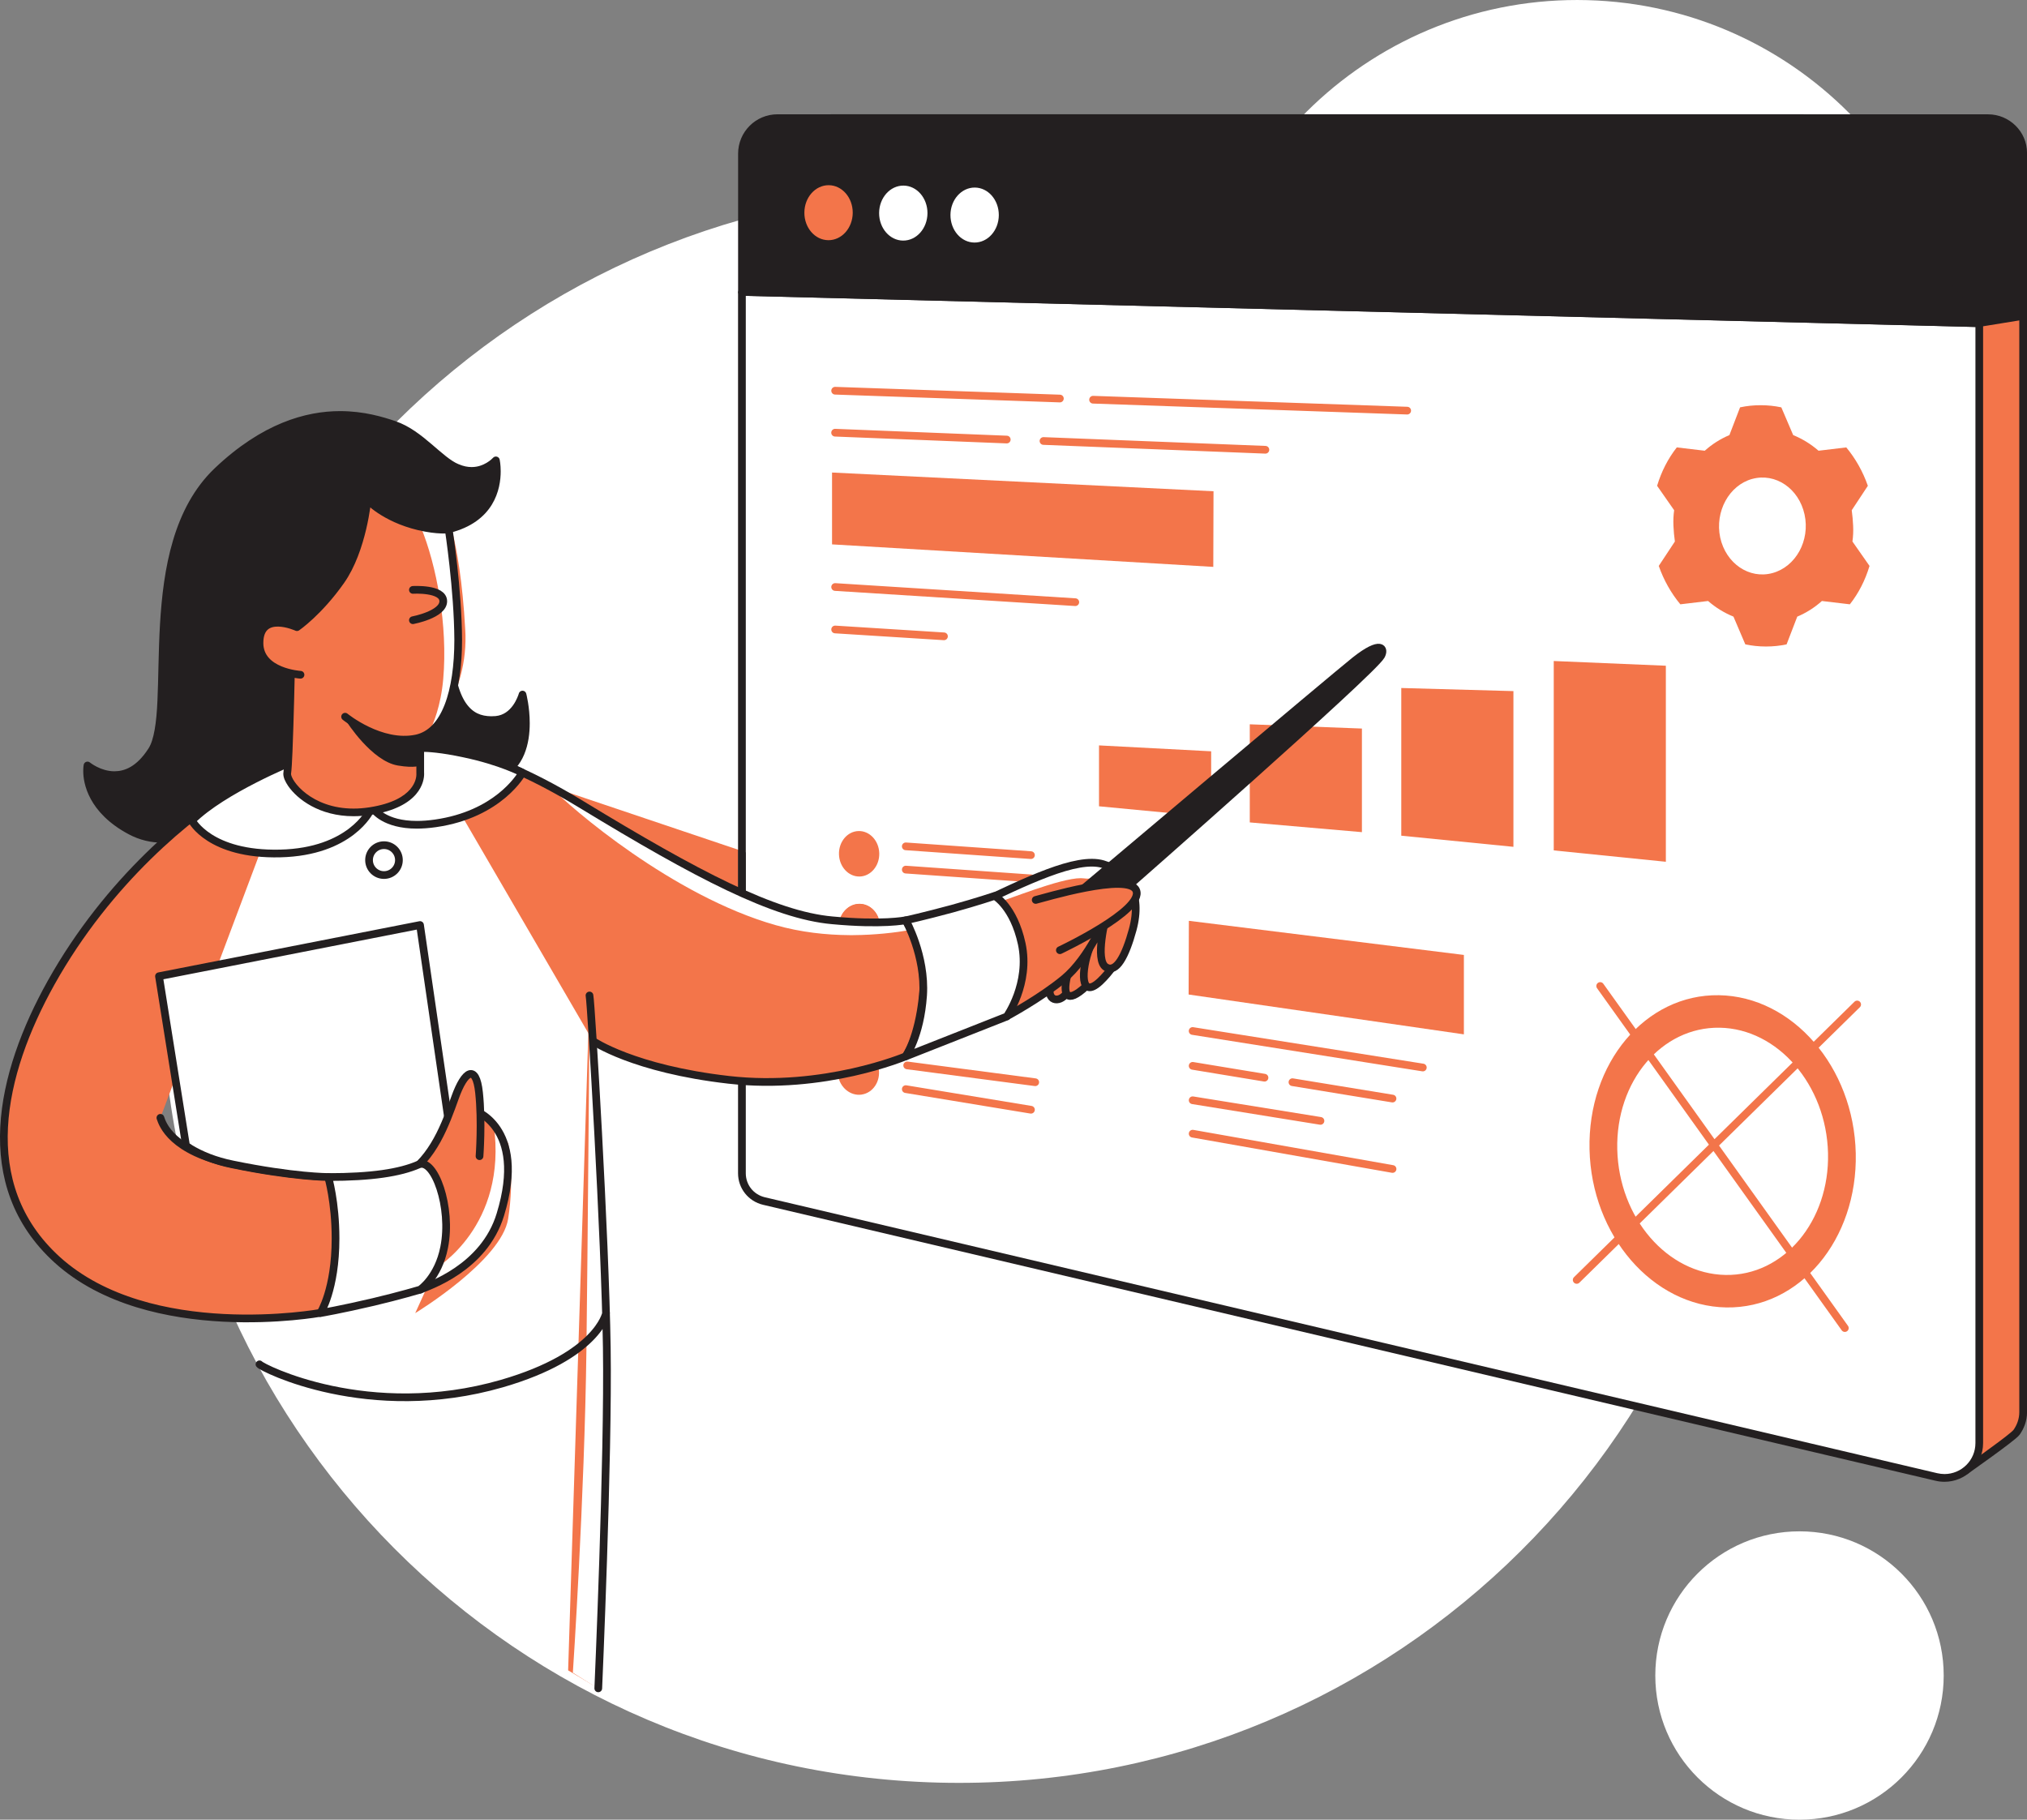 <?xml version="1.0" encoding="UTF-8"?>
<svg id="Layer_2" data-name="Layer 2" xmlns="http://www.w3.org/2000/svg" xmlns:xlink="http://www.w3.org/1999/xlink" viewBox="0 0 549.48 493.35">
  <rect x="0" y="0" width="549.48" height="493.35" fill="#808080" stroke="none"/>
  <defs>
    <style>
      .cls-1 {
        clip-path: url(#clippath-4);
      }

      .cls-1, .cls-2, .cls-3, .cls-4, .cls-5, .cls-6, .cls-7, .cls-8, .cls-9 {
        fill: none;
      }

      .cls-2 {
        clip-path: url(#clippath-2);
      }

      .cls-10 {
        fill: #fff;
      }

      .cls-3 {
        clip-path: url(#clippath-5);
      }

      .cls-11 {
        fill: #f3754a;
      }

      .cls-4 {
        clip-path: url(#clippath-3);
      }

      .cls-5 {
        stroke: #231f20;
      }

      .cls-5, .cls-6 {
        stroke-linecap: round;
        stroke-linejoin: round;
        stroke-width: 2.09px;
      }

      .cls-6 {
        stroke: #f3754a;
      }

      .cls-8 {
        clip-path: url(#clippath);
      }

      .cls-9 {
        clip-path: url(#clippath-1);
      }

      .cls-12 {
        fill: #231f20;
      }
    </style>
    <clipPath id="clippath">
      <rect class="cls-7" width="549.48" height="493.35"/>
    </clipPath>
    <clipPath id="clippath-1">
      <rect class="cls-7" width="549.48" height="493.35"/>
    </clipPath>
    <clipPath id="clippath-2">
      <rect class="cls-7" width="549.48" height="493.35"/>
    </clipPath>
    <clipPath id="clippath-3">
      <rect class="cls-7" x="112.57" y="304.92" width="26" height="51.09"/>
    </clipPath>
    <clipPath id="clippath-4">
      <rect class="cls-7" width="549.48" height="493.35"/>
    </clipPath>
    <clipPath id="clippath-5">
      <rect class="cls-7" width="549.48" height="493.35"/>
    </clipPath>
  </defs>
  <g id="Layer_1-2" data-name="Layer 1">
    <g class="cls-8">
      <path class="cls-10" d="m44.01,261.67c-3.16,119.24,90.95,218.46,210.19,221.62,119.24,3.16,218.46-90.95,221.62-210.19,3.15-119.24-90.95-218.46-210.19-221.62-119.24-3.16-218.46,90.95-221.62,210.19"/>
      <path class="cls-10" d="m323.6,101.23c-1.52,57.41,43.78,105.17,101.19,106.69,57.41,1.52,105.17-43.78,106.69-101.19C533.01,49.32,487.7,1.56,430.3.04c-57.41-1.52-105.17,43.78-106.69,101.19"/>
      <path class="cls-10" d="m526.9,454.26c0,21.59-17.5,39.09-39.09,39.09s-39.09-17.5-39.09-39.09,17.5-39.09,39.09-39.09,39.09,17.5,39.09,39.09"/>
      <path class="cls-11" d="m548.44,84.09v298.78c0,2.06-.71,3.92-1.8,5.46-1.03,1.42-13.88,10.41-13.88,10.41l-3.28-8.68-307.78-71.34c-3.47-.77-5.91-3.86-5.91-7.39V41.41c0-5.2,4.24-9.38,9.51-9.38h263.63l47.62,55.53,11.89-3.47Z"/>
      <path class="cls-12" d="m548.44,84.09h-1.05v298.78c0,1.81-.62,3.47-1.61,4.86l.85.61-.85-.62s-.3.32-.72.67c-1.51,1.29-4.77,3.68-7.61,5.73-2.85,2.05-5.3,3.76-5.3,3.77l.6.86.98-.37-3.28-8.67c-.12-.33-.4-.57-.74-.65l-307.78-71.34h0c-2.98-.66-5.09-3.32-5.09-6.37V41.41c0-4.62,3.75-8.33,8.46-8.33h263.15l47.31,55.16c.27.31.69.44,1.09.32l11.89-3.47-.29-1.01h-1.05,1.05l-.29-1-11.24,3.28-47.18-55.01c-.2-.23-.49-.37-.79-.37H225.3c-2.92,0-5.56,1.16-7.47,3.04-1.91,1.88-3.09,4.5-3.09,7.39v269.93c0,4.02,2.78,7.54,6.73,8.42h0s307.24,71.21,307.24,71.21l3.08,8.15c.11.3.36.54.67.63.31.1.65.04.91-.14,0,0,3.22-2.25,6.57-4.69,1.67-1.22,3.38-2.48,4.75-3.53.68-.53,1.28-1,1.75-1.4.48-.41.8-.69,1.06-1.04h0c1.2-1.7,1.99-3.78,1.99-6.08V84.09c0-.33-.16-.64-.42-.84-.26-.2-.61-.26-.92-.17l.29,1Z"/>
      <path class="cls-10" d="m536.55,87.63v303.6c0,6.11-5.66,10.61-11.63,9.19l-317.81-74.81c-3.53-.84-5.98-3.92-5.98-7.52V79.14l335.42,8.48Z"/>
      <path class="cls-12" d="m536.55,87.63h-1.05v303.6c0,4.76-3.85,8.4-8.37,8.41-.65,0-1.31-.08-1.98-.23l-317.81-74.81c-3.07-.73-5.17-3.38-5.17-6.5V80.22l334.34,8.46.03-1.05h-1.05,1.05l.03-1.05-335.42-8.48-.76.3-.32.75v238.95c0,4.08,2.79,7.6,6.78,8.54l317.81,74.81c.82.2,1.65.29,2.46.29,5.65-.01,10.46-4.57,10.46-10.5V87.63c0-.57-.45-1.03-1.02-1.05l-.03,1.05Z"/>
      <path class="cls-11" d="m233.05,237.64c3.01-.08,5.39-2.91,5.3-6.31-.09-3.4-2.61-6.1-5.62-6.02-3.02.08-5.39,2.91-5.3,6.31.09,3.4,2.61,6.1,5.63,6.02"/>
    </g>
    <line class="cls-6" x1="245.54" y1="229.46" x2="279.47" y2="231.84"/>
    <g class="cls-9">
      <path class="cls-11" d="m245.47,236.81l33.93,2.38c.58.04,1.08-.39,1.12-.97.04-.58-.39-1.08-.97-1.12l-33.93-2.38c-.58-.04-1.08.39-1.12.97-.04.58.39,1.08.97,1.12"/>
      <path class="cls-11" d="m238.54,251.38c.1-3.41-2.32-6.24-5.4-6.33-3.09-.09-5.67,2.59-5.77,6-.1,3.41,2.32,6.24,5.4,6.34,3.09.09,5.67-2.59,5.78-6"/>
      <path class="cls-11" d="m233.6,296.75c3.05-.46,5.12-3.56,4.62-6.93-.51-3.37-3.39-5.73-6.44-5.27-3.06.46-5.12,3.56-4.62,6.93.5,3.37,3.39,5.73,6.44,5.28"/>
      <path class="cls-12" d="m536.55,41.67v45.95l-335.42-8.48v-37.47c0-5.34,4.31-9.64,9.64-9.64h316.2c5.27,0,9.58,4.3,9.58,9.64"/>
      <path class="cls-5" d="m536.55,41.67v45.95l-335.42-8.48v-37.47c0-5.34,4.31-9.64,9.64-9.64h316.2c5.27,0,9.58,4.3,9.58,9.64Z"/>
    </g>
    <polygon class="cls-11" points="421.19 230.56 421.19 179.21 451.58 180.49 451.58 233.64 421.19 230.56"/>
    <polygon class="cls-11" points="379.86 226.57 379.86 186.53 410.26 187.37 410.26 229.59 379.86 226.57"/>
    <polygon class="cls-11" points="338.79 222.97 338.79 196.37 369.19 197.52 369.19 225.61 338.79 222.97"/>
    <polygon class="cls-11" points="297.92 218.6 297.92 202.09 328.32 203.69 328.32 221.49 297.92 218.6"/>
    <polygon class="cls-11" points="225.55 128.11 225.55 147.59 328.9 153.69 328.96 133.19 225.55 128.11"/>
    <g class="cls-2">
      <path class="cls-11" d="m284.81,266.93c-1.29,4.5,2.31,5.14,4.24,2.44,1.8-2.57,4.05-7.45,4.05-7.45l-8.29,5.01Z"/>
      <path class="cls-5" d="m284.81,266.93c-1.29,4.5,2.31,5.14,4.24,2.44,1.8-2.57,4.05-7.45,4.05-7.45l-8.29,5.01Z"/>
      <path class="cls-11" d="m289.24,264.81c-1.09,4.69-.26,7.65,5.21,2.57,5.4-5.08,7.13-9.77,7.13-9.77v-6.81"/>
      <path class="cls-5" d="m289.24,264.81c-1.09,4.69-.26,7.65,5.21,2.57,5.4-5.08,7.13-9.77,7.13-9.77v-6.81"/>
      <path class="cls-11" d="m295.35,257.04c-2.25,5.85-2.64,14.14,2.83,9.06,5.4-5.08,8.23-12.73,8.23-12.73l-2.44-8.93"/>
      <path class="cls-5" d="m295.35,257.04c-2.25,5.85-2.64,14.14,2.83,9.06,5.4-5.08,8.23-12.73,8.23-12.73l-2.44-8.93"/>
      <path class="cls-12" d="m134.42,124.84s3.15,14.72-12.79,18.64c-11.44,2.83-19.92,2.57-19.92,2.57,0,0-17.42,25.9-17.42,27.12v34.38l-12.73,5.08s-19.6,21.66-36.31,12.6c-13.56-7.33-11.57-17.67-11.57-17.67,0,0,9.71,8.03,17.42-4.05,6.81-10.67-3.98-55.08,17.8-75.77,21.53-20.44,39.85-15.29,47.94-12.53,7.13,2.44,12.28,9.7,17.03,11.64,6.36,2.76,10.54-1.99,10.54-1.99"/>
      <path class="cls-12" d="m134.42,124.84l-1.02.22.03.17c.06.37.2,1.31.2,2.57,0,2.13-.39,5.15-2.08,7.93-1.7,2.77-4.67,5.37-10.16,6.73-9.56,2.36-17.03,2.55-19.08,2.54-.38,0-.56,0-.56,0-.36-.01-.7.16-.9.46,0,0-4.36,6.48-8.72,13.11-2.18,3.32-4.36,6.67-6,9.29-.82,1.31-1.5,2.42-1.99,3.27-.24.42-.44.78-.58,1.07l-.18.41c-.05.14-.11.24-.12.56v33.67l-12.07,4.81-.39.27s-.19.21-.58.61c-1.35,1.38-4.94,4.88-9.68,8.01-4.74,3.13-10.62,5.86-16.46,5.85-2.79,0-5.58-.61-8.32-2.09-10.14-5.51-11.09-12.46-11.12-15.31,0-.42.02-.74.05-.96l.03-.24v-.05s-1.02-.2-1.02-.2l-.67.81c.09.06,3.38,2.83,7.98,2.86,3.47.02,7.57-1.74,10.99-7.15,1.91-3.05,2.45-7.91,2.76-13.95.43-9.04.15-20.7,1.79-31.99,1.64-11.29,5.18-22.14,13.09-29.65,12.53-11.88,23.79-14.9,32.56-14.92,6.12,0,11.04,1.49,14.33,2.61,3.34,1.14,6.32,3.47,9.07,5.82,2.76,2.34,5.24,4.7,7.91,5.8l.39-.97-.42.96c1.56.68,3.03.95,4.36.95,4.61-.03,7.3-3.13,7.39-3.21l-.79-.69-1.02.22,1.02-.22-.79-.69h-.01c-.2.24-2.45,2.52-5.8,2.5-1.05,0-2.22-.21-3.52-.78h-.02c-2.09-.84-4.56-3.08-7.34-5.46-2.79-2.38-5.95-4.9-9.75-6.2-3.36-1.15-8.55-2.73-15-2.73-9.27-.01-21.16,3.29-34,15.49-11.23,10.7-13.95,27.26-14.84,42.35-.44,7.55-.41,14.76-.69,20.71-.26,5.94-.94,10.64-2.43,12.92-3.2,4.96-6.45,6.16-9.22,6.18-1.85,0-3.53-.59-4.74-1.2-.61-.3-1.09-.61-1.42-.83l-.37-.27-.11-.08c-.29-.24-.67-.3-1.02-.18-.35.13-.61.42-.68.79-.01.05-.12.65-.12,1.64-.04,3.35,1.4,11.34,12.22,17.15,3.05,1.65,6.21,2.34,9.31,2.34,7.42-.01,14.44-3.85,19.65-7.61,5.21-3.77,8.6-7.52,8.63-7.55l-.78-.7.39.97,12.72-5.08c.4-.16.66-.54.66-.97v-34.38h-.76l.73.2.02-.2h-.76l.73.2h0c.06-.18.43-.87.96-1.76,1.88-3.16,5.96-9.43,9.57-14.88,3.6-5.45,6.72-10.1,6.73-10.11l-.87-.58-.03,1.05s.22,0,.62,0c2.17,0,9.8-.19,19.58-2.6,5.93-1.45,9.48-4.43,11.45-7.67,1.97-3.24,2.39-6.64,2.39-9.02,0-1.88-.27-3.13-.28-3.18-.08-.39-.38-.69-.76-.79-.38-.1-.79.02-1.05.32l.79.69Z"/>
      <path class="cls-12" d="m121.57,174.9c.71,17.42,6.36,20.89,12.85,20.31,5.53-.52,7.2-6.88,7.2-6.88,0,0,4.5,17.1-6.43,22.05-9.26,4.18-19.86-2.83-19.86-2.83l-5.53-4.05,11.76-28.6Z"/>
      <path class="cls-12" d="m121.57,174.9l-1.05.04c.34,8.23,1.75,13.49,3.99,16.83,2.23,3.35,5.44,4.57,8.64,4.54.45,0,.91-.02,1.37-.06,3.18-.3,5.26-2.3,6.45-4.09,1.21-1.81,1.65-3.5,1.67-3.56l-1.01-.27-1.01.27s.05.19.13.57c.25,1.13.75,3.83.75,6.93,0,2.51-.33,5.27-1.34,7.66-1.02,2.4-2.65,4.42-5.39,5.66-1.97.89-4.01,1.24-6.01,1.24-3.36,0-6.59-.99-8.97-1.99-1.19-.5-2.17-1.01-2.84-1.38-.34-.19-.6-.34-.77-.45l-.25-.16-.58.87.62-.85-4.87-3.57,11.45-27.84-.97-.4-1.05.04,1.05-.04-.97-.4-11.76,28.6c-.18.45-.04.96.35,1.24l5.53,4.05.04.03c.08.04,6.47,4.31,13.99,4.33,2.24,0,4.6-.39,6.88-1.42,3.26-1.47,5.3-3.99,6.45-6.76,1.16-2.77,1.51-5.79,1.51-8.48,0-4.43-.94-7.98-.95-8.04-.12-.46-.54-.78-1.01-.78-.47,0-.89.32-1.01.78v.04c-.09.28-.57,1.77-1.58,3.17-1.03,1.41-2.5,2.68-4.7,2.89-.4.03-.79.05-1.18.05-2.74-.03-5-.86-6.9-3.62-1.89-2.79-3.31-7.7-3.63-15.74-.02-.49-.38-.9-.86-.99s-.96.18-1.15.63l.97.4Z"/>
      <path class="cls-11" d="m79.21,207.94s-2.12-2.57-14.85,5.08c-12.73,7.65-34.96,25.58-50.51,53.41-13.75,24.62-20.76,54.76,1.67,75.13,25.13,22.75,71.27,14.39,71.27,14.39,0,0,4.63-3.6,5.02-16.77.45-13.18-2.89-20.18-2.89-20.18,0,0-9.32,0-25.9-3.4-16.52-3.41-18.96-10.8-19.54-12.54"/>
      <path class="cls-5" d="m79.21,207.94s-2.12-2.57-14.85,5.08c-12.73,7.65-34.96,25.58-50.51,53.41-13.75,24.62-20.76,54.76,1.67,75.13,25.13,22.75,71.27,14.39,71.27,14.39,0,0,4.63-3.6,5.02-16.77.45-13.18-2.89-20.18-2.89-20.18,0,0-9.32,0-25.9-3.4-16.52-3.41-18.96-10.8-19.54-12.54"/>
      <path class="cls-11" d="m115.27,204.14c1.28,0,11.05-5.08,42.42,14.01,31.36,19.09,52.19,29.95,67.87,31.36,13.62,1.29,19.92,0,19.92,0,0,0,5.91,8.49,4.69,20.37-1.22,11.89-4.69,16.52-4.69,16.52,0,0-22.04,9.32-47.94,6.36-25.9-2.96-36.82-10.54-36.82-10.54l-45.44-78.09Z"/>
      <path class="cls-11" d="m149.14,213.21h0s.05.05.07.08c2.63,1.42,5.45,3.03,8.48,4.87,16.92,10.3,30.76,18.2,42.4,23.51v-11.3l-50.94-17.16Z"/>
      <path class="cls-10" d="m202.18,231.07v11.53c9.02,3.97,16.67,6.3,23.38,6.91.68.06,1.34.12,1.98.17.63-2.68,2.84-4.65,5.44-4.65.05,0,.1,0,.16,0,2.68.08,4.86,2.23,5.32,5.03,4.76-.09,7.03-.56,7.03-.56,0,0,.64.92,1.46,2.59,6.37-1.11,10.36-2.46,10.36-2.46l-55.13-18.57Z"/>
      <path class="cls-12" d="m200.08,230.37v11.3c.7.32,1.4.64,2.09.94v-11.53l-2.09-.71Z"/>
      <path class="cls-11" d="m232.98,245.04c-2.6,0-4.81,1.97-5.44,4.65,3.65.29,6.73.4,9.24.4.59,0,1.15,0,1.68-.02-.46-2.8-2.64-4.95-5.32-5.03-.05,0-.1,0-.16,0"/>
      <path class="cls-10" d="m149.21,213.28h0c2.63,1.42,5.45,3.03,8.48,4.87,16.92,10.3,30.77,18.2,42.4,23.51-11.63-5.32-25.48-13.22-42.4-23.51-3.02-1.84-5.84-3.45-8.48-4.87"/>
      <path class="cls-10" d="m202.18,242.61h0c9.02,3.97,16.67,6.3,23.38,6.91.68.06,1.34.12,1.98.17h0c-.64-.05-1.3-.11-1.98-.17-6.71-.6-14.36-2.94-23.38-6.91m43.3,6.91s-2.27.46-7.03.56h0c4.76-.09,7.02-.56,7.02-.56,0,0,.64.92,1.46,2.59h0c-.82-1.67-1.46-2.59-1.46-2.59"/>
      <path class="cls-10" d="m227.53,249.69h0c3.66.3,6.73.4,9.24.4.59,0,1.15,0,1.68-.02h0c-.53,0-1.09.01-1.68.01-2.51,0-5.58-.1-9.24-.4"/>
      <path class="cls-10" d="m149.21,213.28c5.51,5.86,33.28,29.65,60.98,37.52,6.91,1.97,13.8,2.69,20.09,2.73h1c5.97-.04,11.36-.67,15.66-1.42-.82-1.66-1.46-2.59-1.46-2.59,0,0-2.27.46-7.02.56-.53,0-1.09.02-1.68.02-2.51,0-5.58-.1-9.24-.4-.64-.05-1.3-.11-1.98-.17-6.71-.61-14.36-2.94-23.38-6.91-.69-.3-1.39-.62-2.1-.94-11.63-5.32-25.48-13.22-42.4-23.51-3.02-1.84-5.84-3.45-8.47-4.87"/>
      <path class="cls-5" d="m115.27,204.14c1.29,0,11.05-5.08,42.42,14.01,31.36,19.09,52.19,29.95,67.87,31.36,13.62,1.29,19.92,0,19.92,0,0,0,5.91,8.49,4.69,20.37-1.22,11.89-4.69,16.52-4.69,16.52,0,0-22.04,9.32-47.94,6.36-25.9-2.96-36.82-10.54-36.82-10.54"/>
      <path class="cls-11" d="m159.81,269.89c.45,2.12,4.24,65.36,4.69,95.44.45,30.07-2.31,92.41-2.31,92.41l-8.18-4.88"/>
      <path class="cls-10" d="m159.81,275.61s-.52,65.68-.84,90.17c-.51,40.43-3.68,87.72-3.68,87.72l6.75,4.25s3.68-83.81,2.52-105.08c-1.22-21.21-4.75-77.06-4.75-77.06"/>
      <path class="cls-5" d="m70.34,369.89c.58.9,29.56,15.68,65.75,5.21,26.09-7.58,28.21-19.09,28.21-19.09m-4.5-86.12c.45,2.12,4.24,65.36,4.69,95.44.45,30.07-2.31,92.41-2.31,92.41"/>
      <path class="cls-11" d="m263.79,245.73c14.39-6.81,28.02-13.56,35.22-11.44,6.55,1.93,10.73,7.91,8.03,17.8-1.93,7.07-4.44,11.82-7.2,10.15-3.21-1.86,0-13.82,0-13.82,0,0-4.57,11.31-11.44,16.96-6.36,5.27-15.49,10.16-15.49,10.16l-9.12-29.82Z"/>
      <path class="cls-10" d="m299.1,233.03h-.04c-.11,0-.21.06-.31.17-.2.21-1.42.44-3.19.7.13,0,.26,0,.39,0,1.11,0,2.14.12,3.05.4.6.17,1.17.38,1.73.63-.1-.2-.97-1.85-1.64-1.88"/>
      <path class="cls-11" d="m295.96,233.89c-.13,0-.26,0-.39,0,0,0,0,0-.02,0,.14,0,.27,0,.41,0,1.12,0,2.14.13,3.06.4.6.18,1.17.38,1.73.63,0,0,0,0,0,0-.55-.24-1.13-.45-1.73-.62-.92-.27-1.94-.4-3.05-.4"/>
      <path class="cls-10" d="m290.67,234.6c-3.92.59-8.38,1.36-11.24,2.49h.12c.53.05.94.47.97.98,3.68-1.52,7.1-2.75,10.15-3.47m-14.39,4.37c-3.54,2.49-6.53,3.85-6.7,3.93h0s.06.06.06.06c2.9-1.37,5.74-2.68,8.46-3.86l-1.83-.13Z"/>
      <path class="cls-11" d="m279.43,237.09c-.82.32-1.51.67-2.01,1.06-.38.29-.76.56-1.14.82l1.83.13c.82-.35,1.62-.7,2.41-1.02-.03-.51-.44-.94-.97-.97h-.12Z"/>
      <path class="cls-11" d="m290.68,234.6s0,0-.01,0c-3.04.72-6.47,1.95-10.15,3.47-.79.33-1.6.67-2.41,1.02-2.72,1.18-5.56,2.49-8.46,3.86h0c7.81-3.68,15.14-6.96,21.03-8.36"/>
      <path class="cls-10" d="m295.95,233.89c-.13,0-.27,0-.41,0-1.37.2-3.06.43-4.87.7-5.89,1.39-13.23,4.68-21.03,8.36l1.66,1.36h.02c1.44-.17,15.92-6.22,21.65-6.22.3,0,.58.02.83.05.43.06.85.08,1.23.08,4.3,0,5.71-3.3,5.71-3.3v-.02c-.56-.24-1.14-.45-1.73-.63-.92-.27-1.94-.4-3.06-.4"/>
      <path class="cls-5" d="m263.79,245.73c14.39-6.81,28.02-13.56,35.22-11.44,6.55,1.93,10.73,7.91,8.03,17.8-1.93,7.07-4.44,11.82-7.2,10.15-3.21-1.86,0-13.82,0-13.82,0,0-4.57,11.31-11.44,16.96-6.36,5.27-15.49,10.16-15.49,10.16l-9.12-29.82Z"/>
      <path class="cls-12" d="m293.16,241.36s68.96-58.16,74.16-62.28c7.13-5.65,8.16-3.21,7.07-1.28-2.51,4.43-68.45,62.34-68.45,62.34l-12.79,1.22Z"/>
      <path class="cls-5" d="m293.16,241.36s68.96-58.16,74.16-62.28c7.13-5.65,8.16-3.21,7.07-1.28-2.51,4.43-68.45,62.34-68.45,62.34l-12.79,1.22Z"/>
      <path class="cls-10" d="m52.03,222.46s4.82,9.38,23.91,8.93c19.09-.45,24.36-11.57,24.36-11.57,0,0-12.92-1.67-16.84-5.46-3.92-3.73-3.86-8.03-3.86-8.03,0,0-19.21,7.78-27.57,16.13"/>
      <path class="cls-5" d="m52.03,222.46s4.82,9.38,23.91,8.93c19.09-.45,24.36-11.57,24.36-11.57,0,0-12.92-1.67-16.84-5.46-3.92-3.73-3.86-8.03-3.86-8.03,0,0-19.21,7.78-27.57,16.13Z"/>
      <path class="cls-10" d="m141.62,209.48s-5.98,11.25-23.58,13.76c-12.86,1.86-16.52-3.66-16.52-3.66l12.41-16.77s3.85-.26,12.08,1.54c9.77,2.05,15.62,5.14,15.62,5.14"/>
      <path class="cls-12" d="m141.62,209.48l-.93-.49-.05.09c-.64,1.08-6.65,10.82-22.76,13.12-1.81.26-3.42.37-4.86.37-4.26,0-6.94-.97-8.55-1.89-.81-.46-1.35-.91-1.68-1.23l-.35-.37-.07-.09h0s-.87.58-.87.58l.84.62,12.4-16.77-.84-.62.07,1.04h.11s.39-.01.39-.01c1.27,0,4.95.15,11.29,1.53h0c4.82,1.02,8.68,2.28,11.31,3.29,1.32.51,2.33.95,3.02,1.26.34.16.6.28.77.37l.24.12.49-.93-.93-.49.93.49.49-.93c-.06-.03-6-3.16-15.89-5.24h0c-6.47-1.41-10.3-1.58-11.73-1.58-.41,0-.62.01-.64.02-.31.02-.59.17-.77.42l-12.41,16.77c-.26.35-.27.83-.03,1.2.12.23,3.22,4.54,12.39,4.52,1.54,0,3.26-.12,5.16-.39,18.04-2.57,24.29-14.14,24.36-14.3l.08-.8-.51-.62-.49.93Z"/>
      <path class="cls-11" d="m78.89,181.01s-.52,25.19-1.03,28.6c-.39,2.57,7.26,12.66,22.49,10.28,14.4-2.25,13.56-10.22,13.56-10.22v-18.45l-27.06-12.14-7.97,1.93Z"/>
      <path class="cls-12" d="m78.89,181.01l-1.05-.02s-.13,6.3-.32,13.01c-.1,3.36-.21,6.83-.33,9.66-.12,2.82-.25,5.06-.36,5.79l-.03.35c.02,1.03.5,2.09,1.32,3.3,2.47,3.57,8.43,8.18,17.72,8.19,1.47,0,3.03-.12,4.67-.37,6.61-1.03,10.28-3.28,12.26-5.59,1.98-2.31,2.2-4.58,2.2-5.42v-.35s-1.06.11-1.06.11h1.05v-18.45c0-.41-.24-.79-.62-.95l-27.06-12.14-.67-.06-7.97,1.93c-.46.11-.79.52-.8,1l1.05.02.25,1.02,7.62-1.84,26.11,11.72v17.88s.39-.04.39-.04l-.38.03h0s.38-.03.38-.03l-.38.03v.14c0,.51-.11,2.22-1.69,4.06-1.58,1.84-4.7,3.9-10.99,4.88-1.53.24-2.98.35-4.35.35-5.72,0-9.98-1.89-12.83-4.05-1.42-1.08-2.48-2.23-3.17-3.23-.7-.98-.98-1.87-.95-2.11v-.04c.15-.97.27-3.16.39-6.02.36-8.54.65-22.71.65-22.72l-1.05-.02.25,1.02-.25-1.02Z"/>
      <path class="cls-11" d="m81.46,182.94s-11.12-.64-11.12-8.61c0-8.93,10.16-4.31,10.16-4.31,0,0,5.91-4.05,11.89-12.53,5.98-8.48,7.2-22.04,7.2-22.04,0,0,4.5,5.01,13.95,7.26,5.14,1.22,8.1.83,8.1.83,0,0,2.51,16.32,2.57,29.95,0,13.88-3.4,25.06-11.38,26.73-9.64,1.99-19.28-5.91-19.28-5.91l-12.08-11.38Z"/>
      <path class="cls-11" d="m122.67,144.29c-.26.07-.52.14-.79.21-.04,0-.07.02-.11.03.09.65.23,1.62.39,2.82.68,5.2,1.81,14.93,2.01,23.95.02.74.03,1.48.03,2.2,0,3.49-.22,6.81-.67,9.85.17.86.36,1.65.57,2.38,1.16-3.44,1.99-7.43,2.08-11.89v-1.57c0-.49-.03-.98-.06-1.47-.73-13.45-2.36-22.02-3.46-26.5"/>
      <path class="cls-12" d="m112.51,139.43h0c.53,1.05,1.05,2.18,1.55,3.4,1.18.26,2.24.44,3.17.56,1.33-.26,2.72-.57,4.15-.92.26-.06.51-.13.75-.2-.35-1.22-.57-1.8-.57-1.8l-9.05-1.03Z"/>
      <path class="cls-12" d="m122.13,142.26c-.25.07-.5.14-.75.2-1.43.36-2.82.66-4.15.92,1.33.17,2.38.21,3.12.21.84,0,1.29-.06,1.29-.06,0,0,.05.35.14.98.03,0,.07-.02.11-.03.27-.06.53-.13.79-.2-.2-.81-.38-1.48-.53-2.03"/>
      <path class="cls-12" d="m122.62,187.94c-.36,1.37-.77,2.65-1.25,3.84-.17.43-.36.85-.55,1.25.73-1.27,1.45-2.69,2.12-4.25-.11-.27-.22-.55-.32-.84"/>
      <path class="cls-12" d="m123.54,183.34c-.24,1.62-.54,3.16-.92,4.6.1.29.21.57.32.84.42-.96.81-1.98,1.17-3.05-.21-.73-.4-1.53-.57-2.38"/>
      <path class="cls-11" d="m122.16,147.34c.68,5.2,1.81,14.93,2.01,23.95-.2-9.02-1.33-18.75-2.01-23.95m-.8,44.44c-.18.43-.36.85-.55,1.25t0,0c.19-.4.38-.82.55-1.25"/>
      <path class="cls-12" d="m118.17,197.07c-.6.66-1.25,1.22-1.94,1.7-.57,1.12-.96,1.71-.96,1.71,0,0,1.25-1.18,2.9-3.41"/>
      <path class="cls-11" d="m118.18,197.07c-.6.66-1.25,1.23-1.95,1.7,0,0,0,0,0,0,.7-.48,1.34-1.04,1.94-1.7,0,0,0,0,0,0"/>
      <path class="cls-10" d="m121.77,144.52h0c.1.66.23,1.62.39,2.82-.16-1.2-.29-2.17-.39-2.82"/>
      <path class="cls-10" d="m124.17,171.29c.02.74.03,1.48.03,2.2,0,3.49-.22,6.81-.67,9.85h0c.45-3.04.67-6.36.67-9.85,0-.73-.01-1.46-.03-2.2"/>
      <path class="cls-10" d="m114.06,142.83c4.3,10.43,7.36,26.83,6.09,41.27-.62,7.18-2.68,12.22-3.92,14.68.7-.47,1.35-1.04,1.95-1.7.81-1.1,1.73-2.45,2.64-4.03.19-.4.38-.82.55-1.25.48-1.18.9-2.47,1.26-3.84.37-1.44.68-2.98.92-4.6.45-3.04.66-6.36.66-9.85,0-.73-.01-1.46-.03-2.2-.2-9.01-1.33-18.74-2.01-23.95-.16-1.2-.29-2.17-.39-2.82-.09-.63-.14-.98-.14-.98,0,0-.44.06-1.29.06-.74,0-1.79-.05-3.13-.21-.92-.12-1.98-.29-3.16-.56"/>
      <path class="cls-5" d="m81.46,182.94s-11.12-.64-11.12-8.61c0-8.93,10.16-4.3,10.16-4.3,0,0,5.91-4.05,11.89-12.54,5.98-8.48,7.2-22.04,7.2-22.04,0,0,4.5,5.01,13.95,7.26,5.14,1.22,8.1.83,8.1.83,0,0,2.51,16.32,2.57,29.95,0,13.88-3.41,25.06-11.38,26.73-9.64,1.99-19.28-5.91-19.28-5.91"/>
      <path class="cls-11" d="m111.93,159.93s8.23-.51,8.23,3.08-8.23,5.14-8.23,5.14"/>
      <path class="cls-5" d="m111.93,159.93s8.23-.51,8.23,3.08-8.23,5.14-8.23,5.14"/>
      <path class="cls-10" d="m104.09,237.24c2.24,0,4.05-1.81,4.05-4.05s-1.81-4.05-4.05-4.05-4.05,1.81-4.05,4.05,1.81,4.05,4.05,4.05"/>
      <path class="cls-5" d="m104.09,237.24c2.24,0,4.05-1.81,4.05-4.05s-1.81-4.05-4.05-4.05-4.05,1.81-4.05,4.05,1.81,4.05,4.05,4.05Z"/>
      <path class="cls-10" d="m245.54,249.52s5.4,9.58,4.69,20.37c-.77,11.12-4.69,16.51-4.69,16.51l27.38-10.8s6.36-8.93,4.05-19.73c-2.19-10.09-7.33-12.98-7.33-12.98,0,0-4.76,1.61-11.51,3.47-7.84,2.12-12.59,3.15-12.59,3.15"/>
      <path class="cls-5" d="m245.54,249.52s5.4,9.58,4.69,20.37c-.77,11.12-4.69,16.51-4.69,16.51l27.38-10.8s6.36-8.93,4.05-19.73c-2.19-10.09-7.33-12.98-7.33-12.98,0,0-4.76,1.61-11.51,3.47-7.84,2.12-12.59,3.15-12.59,3.15Z"/>
      <path class="cls-10" d="m121.95,306.39l-8.03,16.13-24.94-3.41s-9.32,0-25.9-3.41c-4.82-.97-8.61-2.57-11.5-4.31l-.96-.64-.19-.13c-.07-.38-7.33-45.95-7.33-45.95l70.76-13.88,8.1,55.59Z"/>
      <path class="cls-5" d="m121.95,306.39l-8.03,16.13-24.94-3.41s-9.32,0-25.9-3.41c-4.82-.97-8.61-2.57-11.5-4.31l-.96-.64-.19-.13c-.07-.38-7.33-45.95-7.33-45.95l70.76-13.88,8.1,55.59Z"/>
      <path class="cls-11" d="m120.99,310.44l11.44,12.08s-3.28,15.29-3.66,15.68c-.45.45-11.12,5.53-10.67,5.65.45.13-4.11-26.74-4.11-26.74l7.01-6.68Z"/>
      <path class="cls-11" d="m113.92,349.65c2.12-.96,17.29-5.78,21.72-20.37,7.39-24.1-7.46-28.41-7.46-28.41l-14.27,48.78Z"/>
      <polyline class="cls-11" points="112.57 356.01 112.57 356.01 112.57 356.01 112.57 356.01 112.57 356.01"/>
    </g>
    <g class="cls-4">
      <path class="cls-11" d="m134.41,305.65c.07.1.15.21.22.31,2.82,4.08,4.72,11.19,1,23.31-3.73,12.27-15.06,17.63-19.82,19.6l-3.25,7.14h0c.28-.17,23.4-14.27,25.19-25.58,1.8-11.38,0-20.5,0-20.5l-3.35-4.28Z"/>
      <path class="cls-11" d="m134.64,305.96c2.81,4.08,4.72,11.19,1,23.31-3.73,12.27-15.06,17.63-19.82,19.6h0c4.76-1.97,16.09-7.33,19.82-19.6,3.72-12.12,1.81-19.23-1-23.31"/>
    </g>
    <g class="cls-1">
      <path class="cls-10" d="m134.41,305.65c.07.1.15.21.22.31-.07-.11-.15-.21-.22-.31h0Z"/>
      <path class="cls-10" d="m133.84,304.92c3.85,27.57-15.75,38.95-15.75,38.95l-2.28,5.01c4.76-1.96,16.09-7.33,19.82-19.6,3.72-12.12,1.81-19.23-1-23.31-.07-.11-.15-.21-.22-.32l-.57-.73Z"/>
      <path class="cls-5" d="m113.92,349.65c2.12-.96,17.29-5.78,21.72-20.37,7.39-24.1-7.46-28.41-7.46-28.41"/>
      <path class="cls-11" d="m129.99,313.46s.71-9.32-.13-17.22c-.83-7.9-3.92-5.91-6.49,1.29-2.57,7.2-5.91,16.52-13.56,21.21"/>
      <path class="cls-5" d="m129.99,313.46s.71-9.32-.13-17.22c-.83-7.9-3.92-5.91-6.49,1.29-2.57,7.2-5.91,16.52-13.56,21.21"/>
      <path class="cls-11" d="m474.98,129.85c6.3-1.73,12.66,2.57,14.2,9.64,1.54,7.07-2.38,14.14-8.67,15.87-6.3,1.73-12.66-2.57-14.2-9.64-1.48-7.01,2.38-14.14,8.68-15.88m9.32,44.86l2.89-7.52c2.44-1.03,4.69-2.44,6.68-4.24l7.58.9c2.38-3.02,4.18-6.55,5.33-10.41l-4.63-6.62c.19-1.35.26-2.76.19-4.24-.06-1.41-.19-2.83-.38-4.24l4.37-6.62c-1.35-3.86-3.34-7.39-5.85-10.41l-7.52.9c-2.06-1.8-4.37-3.21-6.87-4.24l-3.22-7.52c-1.8-.38-3.66-.58-5.59-.58s-3.79.19-5.59.58l-2.89,7.52c-2.44,1.03-4.69,2.45-6.68,4.24l-7.58-.9c-2.38,3.02-4.18,6.55-5.34,10.41l4.62,6.62c-.19,1.35-.26,2.76-.19,4.24.06,1.42.19,2.83.39,4.24l-4.37,6.62c1.35,3.86,3.34,7.39,5.85,10.41l7.52-.9c2.06,1.8,4.37,3.21,6.88,4.24l3.21,7.52c1.8.38,3.66.58,5.59.58s3.79-.19,5.59-.58"/>
      <path class="cls-10" d="m88.98,319.12c11.7,0,19.41-1.16,24.55-3.41,4.18-1.8,9.06,11.57,6.87,22.49-1.61,8.16-6.49,11.44-6.49,11.44,0,0-5.59,1.67-12.66,3.34-8.74,2.06-14.4,3.02-14.4,3.02,0,0,4.11-6.36,4.11-20.24,0-9.9-1.99-16.65-1.99-16.65"/>
      <path class="cls-5" d="m88.98,319.12c11.7,0,19.41-1.16,24.55-3.41,4.18-1.8,9.06,11.57,6.87,22.49-1.61,8.16-6.49,11.44-6.49,11.44,0,0-5.59,1.67-12.66,3.34-8.74,2.06-14.4,3.02-14.4,3.02,0,0,4.11-6.36,4.11-20.24,0-9.9-1.99-16.65-1.99-16.65Z"/>
      <path class="cls-11" d="m280.76,243.99c1.67-.38,25.26-7.58,27.25-2.57,2.18,5.4-20.7,16.2-20.7,16.2"/>
      <path class="cls-5" d="m280.76,243.99c1.67-.38,25.26-7.58,27.25-2.57,2.18,5.4-20.7,16.2-20.7,16.2"/>
      <path class="cls-11" d="m231.16,57.7c.02-4.12-2.89-7.47-6.51-7.49-3.62-.02-6.58,3.3-6.6,7.42-.03,4.12,2.89,7.48,6.51,7.49,3.62.02,6.57-3.3,6.6-7.42"/>
      <path class="cls-10" d="m251.42,57.81c.02-4.12-2.89-7.47-6.51-7.49s-6.57,3.3-6.6,7.42c-.02,4.12,2.89,7.47,6.51,7.49,3.62.02,6.57-3.3,6.6-7.42"/>
      <path class="cls-10" d="m270.76,58.34c.02-4.12-2.89-7.47-6.51-7.49-3.62-.02-6.58,3.3-6.6,7.42-.02,4.12,2.89,7.48,6.51,7.49,3.62.02,6.57-3.3,6.6-7.42"/>
      <path class="cls-12" d="m548.44,41.42v44.22l-11.89,1.93-47.62-55.53h50c5.21,0,9.51,4.24,9.51,9.38"/>
      <path class="cls-5" d="m548.44,41.42v44.22l-11.89,1.93-47.62-55.53h50c5.21,0,9.51,4.24,9.51,9.38Z"/>
      <path class="cls-12" d="m93.93,195.6s6.81,10.79,13.95,11.95c4.63.77,6.04,0,6.04,0v-7.65s-1.41,1.86-7.13.64c-5.72-1.28-12.85-4.95-12.85-4.95"/>
    </g>
    <path class="cls-6" d="m245.54,295.28l33.93,5.59m-33.55-12.02l34.71,4.56m-54.24-122.75l29.5,1.86m-29.5-13.37l65.1,4.11m-65.1-57.33l60.92,2.12m9,.32l85.15,2.96m-155.08,5.98l46.53,1.86m9.96.39l60.15,2.38"/>
    <polygon class="cls-11" points="322.28 249.65 322.21 269.63 396.83 280.43 396.83 258.9 322.28 249.65"/>
    <path class="cls-6" d="m323.31,298.3l34.64,5.59m-34.64,3.47l54.18,9.57m-54.18-27.96l19.47,3.21m7.58,1.22l27.12,4.44m-54.18-18.32l62.4,9.9"/>
    <g class="cls-3">
      <path class="cls-11" d="m467.78,345.66c-15.81-.26-28.92-15.49-29.37-34-.45-18.51,12.02-33.29,27.76-33.03,15.74.26,28.92,15.49,29.37,34,.45,18.45-12.02,33.29-27.76,33.03m-1.8-75.84c-19.92-.32-35.61,18.38-35.09,41.78.51,23.39,17.16,42.54,37.08,42.87,19.92.32,35.6-18.38,35.09-41.78-.51-23.39-17.16-42.55-37.08-42.87"/>
    </g>
    <path class="cls-6" d="m433.78,267.32l66.32,92.74m-72.69-13.05l76.03-74.68"/>
  </g>
</svg>